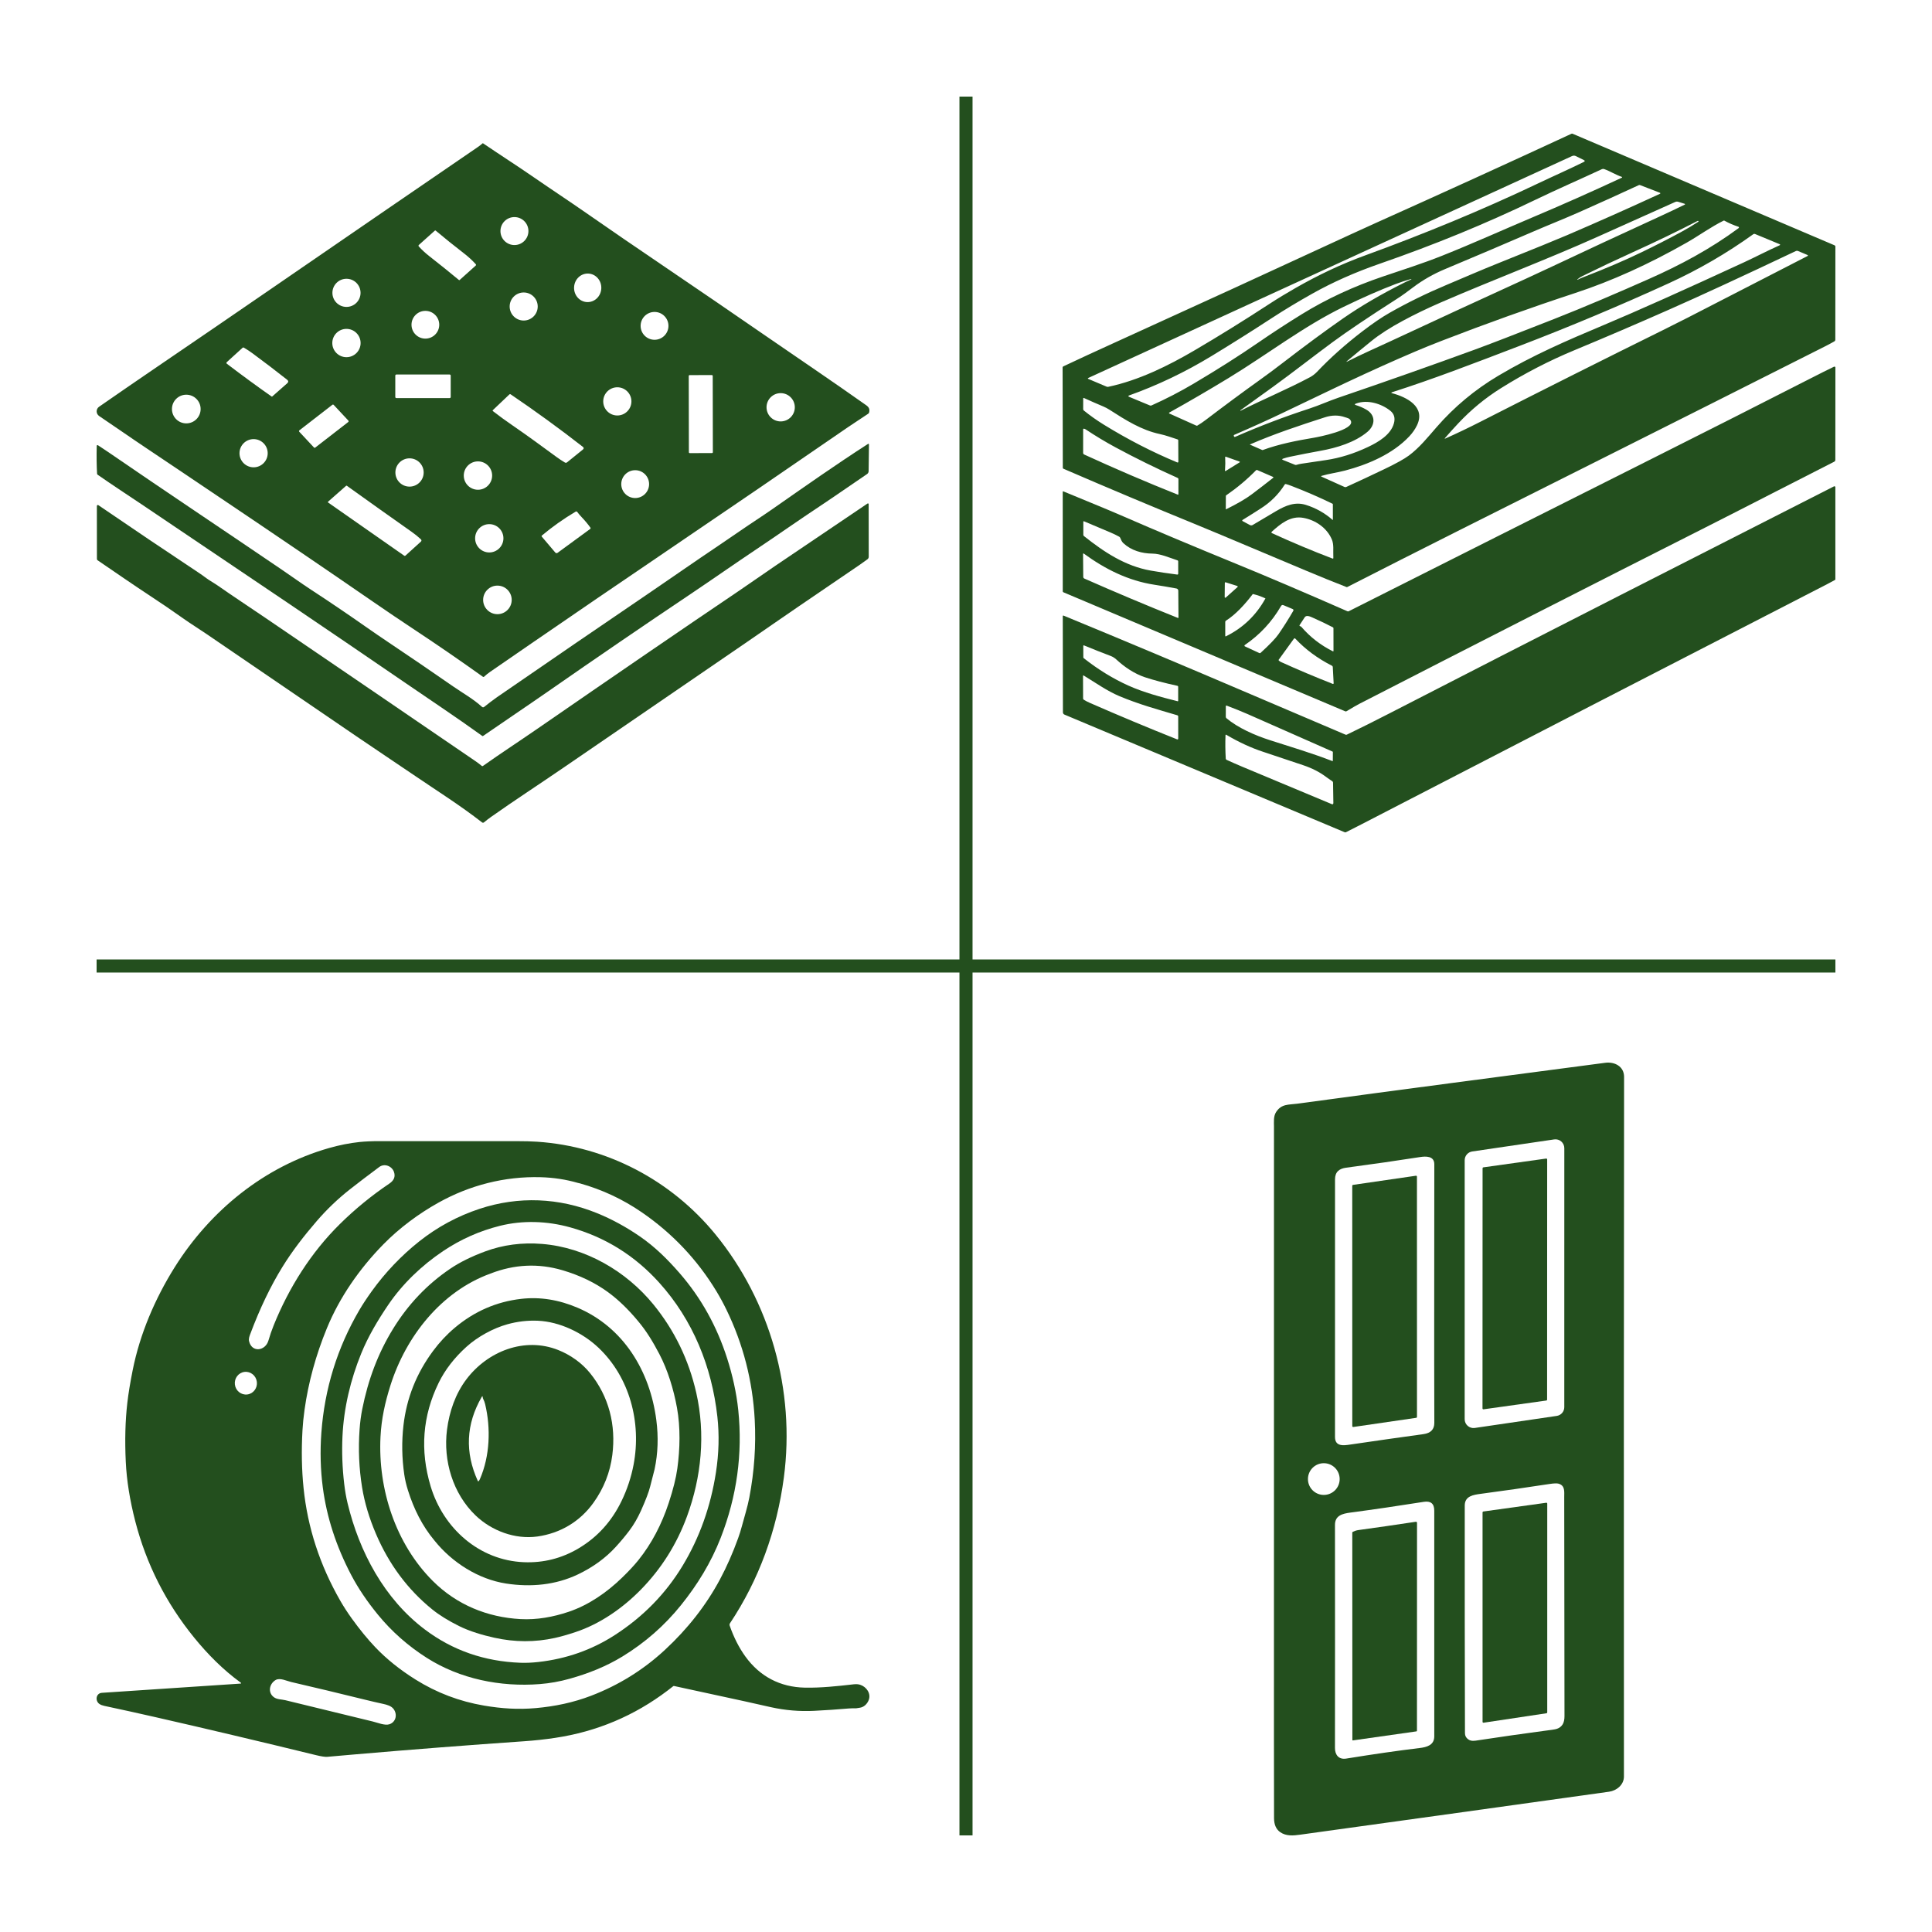 <?xml version="1.0" encoding="UTF-8"?>
<!DOCTYPE svg PUBLIC "-//W3C//DTD SVG 1.1//EN" "http://www.w3.org/Graphics/SVG/1.1/DTD/svg11.dtd">
<!-- Creator: CorelDRAW 2018 (64 Bit Testversion) -->
<svg xmlns="http://www.w3.org/2000/svg" xml:space="preserve" width="100mm" height="100mm" version="1.1" style="shape-rendering:geometricPrecision; text-rendering:geometricPrecision; image-rendering:optimizeQuality; fill-rule:evenodd; clip-rule:evenodd"
viewBox="0 0 10000 10000"
 xmlns:xlink="http://www.w3.org/1999/xlink">
 <defs>
  <style type="text/css">
   <![CDATA[
    .str0 {stroke:#234F1E;stroke-width:67.73;stroke-miterlimit:22.926}
    .fil0 {fill:none}
    .fil1 {fill:#234F1E;fill-rule:nonzero}
   ]]>
  </style>
 </defs>
 <g id="Ebene_x0020_1">
  <line class="fil0 str0" x1="500" y1="5000" x2="9500" y2= "5000" />
  <line class="fil0 str0" x1="5000" y1="9500" x2="5000" y2= "500" />
  <line class="fil0" x1="-0" y1="0.02" x2="100" y2= "0.02" />
  <line class="fil0" x1="9900" y1="10000" x2="10000" y2= "10000" />
  <g id="_1915857395568">
   <path class="fil1" d="M6973.66 3038.39c-1.31,0.73 -2.83,0.8 -4.21,0.22 -67.66,-26.33 -138.22,-54.97 -211.54,-85.79 -144.38,-60.7 -288.77,-121.47 -433.15,-182.31 -46.05,-19.44 -90.8,-38 -134.09,-55.7 -229.81,-93.91 -458.68,-190.14 -686.61,-288.77 -1.81,-0.8 -2.97,-2.54 -2.97,-4.42l-1.09 -519.6c0,-2.61 1.16,-4.5 3.48,-5.58 84.41,-39.82 168.68,-78.76 252.87,-116.98 413.58,-187.97 826.21,-377.17 1237.98,-567.68 42.06,-19.43 86,-39.45 131.84,-60.04 339.24,-152.22 675,-305.31 1007.35,-459.26 2.11,-0.95 4.21,-1.02 6.39,-0.15l1355.81 577.47c2.54,1.09 4.21,3.62 4.21,6.45l-0.36 481.96c0,3.63 -1.89,6.97 -5.01,8.78 -14.72,8.48 -30.31,16.9 -46.92,25.23 -376.73,190.22 -766.6,386.46 -1169.58,588.64 -251.86,126.4 -496.03,248.96 -732.52,367.74 -201.75,101.39 -392.4,197.98 -571.88,289.79zm1162.91 -2230.46l-2504.3 1148.7c-1.88,0.87 -1.81,3.55 0.08,4.35l95.72 40.46c2.54,1.09 5.37,1.31 8.12,0.73 157.15,-33.22 309.95,-108.49 446.65,-188.7 126.62,-74.33 256.06,-154.61 388.41,-240.98 41.04,-26.76 86.01,-54.1 134.81,-82.01 116.47,-66.51 234.38,-122.78 358.9,-168.1 305.3,-111.18 606.33,-235.04 895.97,-372.97 78.1,-37.2 157.66,-72.08 236.7,-111.17 6.67,-3.26 6.67,-6.6 0,-9.86l-40.54 -20.16c-6.81,-3.34 -13.63,-3.41 -20.52,-0.29zm257.8 107.54c-31.54,-10.51 -60.33,-29.51 -91.58,-40.46 -3.78,-1.31 -7.91,-1.09 -11.46,0.58 -113.79,53.01 -229.16,103.05 -342.51,157.73 -262.45,126.61 -526.71,234.3 -807.93,331.91 -127.27,44.17 -243.38,95.73 -348.46,154.76 -75.2,42.2 -144.46,83.9 -207.69,125.17 -103.49,67.51 -207.84,133.29 -313.07,197.25 -137.56,83.68 -280.57,152 -428.87,204.94 -2.69,0.94 -2.83,4.78 -0.15,5.87l109.29 45.4c2.61,1.08 5.51,1.08 8.12,-0.07 75.35,-33.73 148.01,-71.29 217.92,-112.7 123.86,-73.39 234.82,-143.88 332.93,-211.39 74.77,-51.49 150.84,-101.09 228.37,-148.88 126.32,-77.89 266,-142.72 419.08,-194.57 101.02,-34.23 203.42,-66.57 304.87,-106.97 160.27,-63.81 318.87,-135.61 467.39,-198.34 153.52,-64.83 308.2,-133.5 464.05,-206.09 1.81,-0.87 1.66,-3.48 -0.3,-4.14zm195.95 81.73l-101.09 -39.09c-2.25,-0.87 -4.79,-0.8 -7.03,0.22 -96.45,44.75 -198.56,91.01 -306.25,138.8 -78.83,35.1 -160.63,67.15 -241.56,102.18 -148.74,64.33 -300.3,128.8 -454.62,193.41 -60.12,25.16 -115.31,56.64 -165.56,94.56 -26.69,20.16 -54.32,40.76 -82.53,58.82 -148.45,95.14 -259.55,169.91 -333.37,224.3 -101.09,74.4 -204.94,156.35 -309.44,231.98 -53.37,38.66 -109.57,79.05 -168.53,121.33 -0.65,0.43 -0.73,1.01 -0.29,1.67l0 0.07c0.36,0.65 0.94,0.8 1.59,0.44 119.73,-60.99 239.17,-109.58 359.92,-173.98 11.38,-6.09 25.23,-16.75 34.15,-26.11 69.62,-73.46 148.66,-143.94 237.07,-211.6 53.3,-40.76 99.85,-72.38 139.52,-94.93 93.48,-53.16 192.68,-101.53 293.12,-143.81 90.87,-38.36 181.45,-77.81 273.04,-114.5 180.14,-72.23 297.91,-120.24 353.31,-144.03 159.47,-68.45 319.08,-139.52 478.77,-213.2 5,-2.4 4.93,-4.57 -0.22,-6.53zm-1492.15 768.19c-40.68,33.29 -82.89,67.16 -124.51,102.4 -6.89,5.73 -6.31,6.6 1.67,2.54 72.44,-36.91 145.9,-68.82 219.29,-102.98 232.57,-108.49 466.59,-216.54 701.99,-324.09 42.71,-19.5 86.58,-39.88 131.47,-61.13 172.02,-81.29 362.6,-169.91 571.74,-265.85 38.95,-17.91 78.69,-36.77 119.08,-56.57 4.35,-2.1 4.21,-3.91 -0.44,-5.36l-31.9 -9.87c-5.15,-1.66 -10.81,-1.3 -15.81,0.95 -128.87,57.65 -262.67,117.69 -401.32,179.99 -255.71,114.94 -540.34,222.49 -811.2,339.75 -69.98,30.38 -135.61,62 -196.82,95 -67.3,36.26 -121.68,71.36 -163.24,105.22zm1353.71 -460.06c-86.66,39.31 -173.97,80.57 -261.86,123.87 -9.29,4.56 -17.91,10.29 -25.96,17.26 -0.51,0.5 -0.44,1.01 0.29,1.59 0.21,0.22 0.5,0.22 0.72,0.07 9.86,-5 19.58,-9.35 29.08,-13.05 115.74,-44.53 217.63,-88.18 305.74,-130.97 68.68,-33.29 135.54,-67.51 200.44,-102.54 31.33,-16.9 61.79,-35.1 91.38,-54.54 0.21,-0.14 0.29,-0.36 0.14,-0.58l-0.94 -1.66c-1.02,-1.74 -2.39,-2.18 -4.21,-1.24 -103.05,53.38 -214.65,107.33 -334.82,161.79zm473.62 -163.16c-1.3,-0.73 -2.82,-0.8 -4.13,-0.15 -66.93,33.21 -126.33,76.94 -191.01,113.86 -196.24,111.82 -388.2,198.63 -575.88,260.34 -233,76.65 -464.19,159.4 -693.57,248.23 -45.9,17.77 -91.01,36.04 -135.17,54.82 -110.01,46.78 -229.38,100.52 -358.17,161.14 -24.73,11.68 -48.3,22.85 -70.71,33.51 -88.84,42.28 -176.15,84.05 -261.94,125.31 -66.43,31.98 -148.74,69.25 -247,111.82 -1.59,0.65 -2.39,2.4 -1.96,3.99l0.66 2.32c1.08,3.99 3.55,5.15 7.32,3.48 124.81,-54.75 252.58,-103.41 383.41,-146.05 50.62,-16.53 100.22,-39.23 148.73,-55.77 256.79,-87.67 492.7,-170.85 707.72,-249.53 73.75,-26.98 209.8,-79.49 408.21,-157.52 165.34,-65.05 328.87,-135.53 490.81,-207.18 164.69,-72.89 319.37,-155.63 466.36,-264.12 2.61,-1.96 1.96,-6.02 -1.16,-7.03 -25.16,-8.19 -49.38,-18.64 -72.52,-31.47zm-1719.42 887.77c-6.31,1.96 -6.24,3.85 0.14,5.51 73.03,19.29 174.85,69.55 127.86,166.44 -9.72,20.01 -22.85,38.87 -39.45,56.56 -85.65,91.15 -213.43,145.83 -332.43,177.09 -39.89,10.52 -81.66,15.67 -120.96,27.34 -4.21,1.23 -4.28,2.76 -0.29,4.57l118.28 53.08c2.82,1.31 6.09,1.31 8.91,0 65.78,-29.95 131.84,-60.84 198.2,-92.75 60.41,-29.08 102.4,-52.36 125.97,-69.84 54.53,-40.53 98.26,-95.07 143.22,-146.7 91.59,-105.37 198.12,-194.13 319.52,-266.29 178.76,-106.31 354.98,-182.38 547.74,-263.32 171.57,-72.08 413.06,-180.06 724.46,-324.01 61.93,-28.65 121.03,-59.97 183.04,-87.53 5.14,-2.32 5.07,-4.57 -0.08,-6.67l-126.11 -52.22c-2.97,-1.23 -6.38,-0.87 -8.99,1.02 -136.99,98.48 -283.62,183.62 -437.72,254.11 -254.69,116.39 -510.83,223.93 -768.49,322.63 -252.8,96.74 -448.96,172.45 -662.82,240.98zm275.94 239.46c59.9,-26.76 118.93,-55.04 177.16,-84.7 330.76,-168.54 646.72,-327.13 947.89,-475.87 45.11,-22.26 88.26,-43.95 129.52,-65.12 206.9,-106.03 412.93,-212.05 618.23,-318.07 4.28,-2.25 4.2,-4.28 -0.22,-6.16l-47.07 -19.95c-4.42,-1.88 -8.84,-1.81 -13.19,0.29 -272.75,129.45 -490.6,230.11 -653.47,301.97 -170.71,75.42 -334.39,145.62 -491.03,210.6 -131.48,54.53 -258.67,120.23 -381.45,197.17 -80.78,50.55 -154.32,111.18 -220.53,181.74 -22.7,24.15 -45.32,49.24 -67.88,75.27 -3.48,4.06 -2.82,5.01 2.04,2.83zm-209.87 -808.22c10.37,-5.23 21.17,-10.23 32.34,-15.09 0.65,-0.29 0.87,-0.79 0.65,-1.52l-0.07 -0.07c-0.22,-0.51 -0.58,-0.73 -1.16,-0.58 -27.63,7.68 -54.54,16.46 -80.57,26.39 -80.86,30.82 -170.78,70.28 -269.77,118.36 -205.01,99.56 -395.01,246.63 -594.22,367.81 -101.74,61.86 -204.07,121.54 -307.12,178.98 -1.96,1.08 -1.81,3.91 0.22,4.86l139.52 62.58c2.11,0.94 4.07,0.8 6.02,-0.36 13.85,-8.2 27.42,-17.33 40.69,-27.42 100.22,-76.21 193.77,-145.47 280.72,-207.62 39.52,-28.28 78.17,-57 116.03,-86.15 121.03,-93.19 226.18,-170.71 315.46,-232.71 93.18,-64.69 200.29,-127.2 321.26,-187.46zm-1661.05 599.07c-2.97,-1.37 -4.43,-0.43 -4.43,2.83l-0.14 54.76c0,2.82 1.09,5.07 3.26,6.88 32.78,26.55 67.52,51.13 104.29,73.76 123.71,76.21 249.97,141.12 378.69,194.71 4.28,1.81 6.38,0.36 6.38,-4.28l-0.51 -109.94c0,-2.25 -1.08,-3.77 -3.26,-4.49 -30.82,-9.94 -60.41,-21.18 -92.61,-28 -94.63,-20.16 -176.07,-71.79 -260.7,-126.11 -10.16,-6.45 -20.67,-11.96 -31.48,-16.53 -33.06,-13.85 -66.2,-28.36 -99.49,-43.59zm1460.09 59.47c49.54,28.06 48.88,79.92 6.6,115.6 -64.9,54.6 -158.96,82.88 -242.72,97.97 -52.57,9.5 -105,19.72 -157.29,30.67 -12.4,2.54 -24.44,5.88 -36.26,9.87 -6.6,2.25 -6.6,4.71 -0.14,7.25l61.78 24.8c2.25,0.87 4.71,1.02 7.04,0.29 8.77,-2.68 17.69,-4.71 26.76,-6.09 42.27,-6.31 84.55,-12.55 126.83,-18.86 71.72,-10.58 144.24,-33.21 217.63,-67.95 53.23,-25.23 116.68,-62.65 133.22,-121.1 7.9,-27.92 1.74,-49.97 -18.35,-66.07 -45.47,-36.47 -117.99,-59.68 -177.82,-37.2 -7.9,2.97 -7.83,5.66 0.22,8.12 18.2,5.59 35.75,13.2 52.5,22.7zm-601.9 181.52c18.2,8.41 39.45,17.69 63.67,27.91 1.09,0.44 2.32,0.51 3.48,0.08 83.32,-30.68 176.95,-48.95 262.3,-63.17 26.33,-4.35 214.08,-41.04 193.34,-87.53 -6.17,-13.92 -17.99,-14.72 -30.46,-19.07 -32.64,-11.46 -67.08,-11.31 -103.41,0.36 -134.74,43.51 -262.09,85.72 -388.92,140.84 -0.22,0.14 -0.22,0.43 0,0.58zm-862.98 42.93c0,3.62 2.11,6.89 5.44,8.41 160.7,73.75 322.13,143.01 484.21,207.69 1.67,0.73 3.55,-0.58 3.55,-2.46l0.08 -78.11c0,-2.53 -1.53,-4.85 -3.85,-5.87 -110.81,-49.68 -217.84,-102.32 -321.11,-157.95 -52.72,-28.42 -104.65,-59.68 -155.84,-93.76 -2.54,-1.67 -5.37,-2.76 -8.34,-3.19 -2.18,-0.29 -4.07,1.37 -4.07,3.55l-0.07 121.69zm733.89 90.5c-0.36,1.23 0,2.25 1.17,3.05 0.86,0.5 1.88,0.58 2.75,0.07l72.3 -44.75c1.52,-0.94 1.31,-3.26 -0.43,-3.84l-70.64 -25.09c-2.75,-0.94 -4.06,0 -3.84,2.9 1.09,21.03 0.87,42.35 -0.65,64.03 -0.08,1.24 -0.29,2.4 -0.66,3.63zm4.57 200.95c0,0.8 0.37,1.02 1.02,0.65 58.38,-28.79 102.9,-54.75 133.51,-77.81 36.76,-27.7 73.75,-56.2 110.8,-85.43 1.53,-1.23 1.24,-3.7 -0.58,-4.49l-81.94 -35.54c-2.4,-1.08 -4.57,-0.65 -6.46,1.24 -46.41,47.5 -97.9,90.64 -154.39,129.59 -1.01,0.72 -1.67,1.88 -1.67,3.11l-0.29 68.68zm124.88 82.02c4.57,2.39 10.01,2.32 14.36,-0.36 42.28,-25.46 83.03,-49.68 122.41,-72.59 47.79,-27.78 96.81,-48.88 152.87,-31.33 51.56,16.17 97.61,41.99 138.08,77.52 1.08,0.94 1.59,0.72 1.59,-0.73l-0.07 -79.69c0,-1.53 -0.65,-2.61 -2.03,-3.27 -67.88,-33.14 -139.38,-64.1 -214.58,-92.97 -8.85,-3.4 -17.7,-6.31 -26.47,-8.77 -2.54,-0.73 -4.57,0.07 -5.95,2.32 -31.98,50.98 -74.12,92.75 -126.25,125.46 -30.75,19.21 -60.49,39.3 -92.03,57.94 -2.32,1.38 -2.25,4.79 0.14,6.09l37.93 20.38zm431.63 162.8c-1.59,-29.66 3.85,-61.71 -7.97,-89.05 -26.11,-60.41 -85.58,-100.15 -147.94,-111.1 -66.07,-11.6 -117.19,30.82 -162.88,72.08 -2.32,2.11 -1.74,5.88 1.09,7.19 106.67,48.8 211.32,92.67 314,131.69 1.82,0.65 3.7,-0.58 3.78,-2.54 0.07,-2.83 0.07,-5.58 -0.08,-8.27z"/>
   <path class="fil1" d="M6981.13 3163.7c529.39,-266.79 1041.22,-524.24 1535.44,-772.4 308.42,-154.82 597.7,-301.31 867.84,-439.32 36.76,-18.78 72.66,-36.69 107.76,-53.66 1.81,-0.87 3.55,-0.94 5.29,-0.15 1.53,0.66 2.54,2.18 2.54,3.78l-0.36 478.48c0,3.99 -2.18,7.54 -5.66,9.28 -216.61,109.79 -430.04,220.6 -644.26,328.94 -609.16,308.06 -1214.11,616.34 -1814.78,924.84 -12.4,6.38 -34.16,19 -65.34,37.78 -2.18,1.3 -4.43,1.45 -6.82,0.44l-1458.72 -616.13c-1.96,-0.79 -3.26,-2.68 -3.26,-4.85l-0.15 -515.61c0,-2.11 0.95,-2.76 2.9,-1.96 104.87,44.02 209.29,85.21 314.08,130.89 162.95,71 355.05,151.79 576.31,242.36 164.26,67.23 357.66,149.68 580.3,247.44 2.32,1.01 4.64,0.94 6.89,-0.15zm-882.78 -194.71l0 -62.87c0,-3.05 -1.45,-5.01 -4.35,-5.95 -39.74,-13.06 -87.67,-34.45 -129.3,-34.74 -53.74,-0.36 -109.21,-15.88 -149.97,-53.74 -8.48,-7.83 -12.11,-17.98 -16.68,-28.2 -1.01,-2.32 -2.82,-4.28 -5.07,-5.52 -13.28,-7.39 -27.49,-14.28 -42.57,-20.74 -47.36,-20.08 -93.91,-39.81 -139.75,-59.1 -1.59,-0.65 -3.4,0.51 -3.4,2.32l0 67.59c0,2.54 1.16,4.93 3.11,6.53 103.85,82.52 212.99,155.41 346.14,178.83 43.29,7.61 88.76,14.43 136.33,20.45 3.7,0.51 5.51,-1.16 5.51,-4.86zm-492.47 -101.89l1.01 119c0,3.63 2.18,6.97 5.59,8.49 159.32,70.34 320.46,138.22 483.55,203.56 2.54,0.94 3.77,0.14 3.77,-2.54l-1.01 -138.22c0,-5.51 -3.99,-10.3 -9.43,-11.31 -40.18,-7.47 -78.32,-13.93 -114.36,-19.51 -135.47,-20.81 -254.4,-80.35 -365.43,-161.36 -1.59,-1.08 -3.69,0 -3.69,1.89zm799.45 171.58c1.88,-1.74 1.23,-4.93 -1.24,-5.66l-60.11 -19c-2.11,-0.72 -4.28,0.87 -4.36,3.12l-0.72 73.46c0,2.9 3.41,4.43 5.58,2.47l60.85 -54.39zm78.97 36.26c-40.25,52.87 -88.55,105.95 -138.95,137.79 -2.39,1.45 -3.55,3.55 -3.48,6.38l0 71.57c0,3.05 1.38,3.92 4.13,2.54 87.83,-43.44 155.78,-108.56 203.71,-195.36 0.15,-0.29 0,-0.59 -0.22,-0.73 -21.39,-9.93 -42.85,-17.48 -64.39,-22.48 -0.37,-0.07 -0.58,0 -0.8,0.29zm209.36 87.31c2.68,-4.57 1.52,-7.9 -3.33,-10.01l-46.78 -19.65c-5.58,-2.39 -9.93,-0.94 -12.98,4.35 -47.35,81.66 -109.87,148.89 -187.53,201.68 -2.61,1.81 -2.32,5.73 0.58,7.03l74.91 34.67c2.25,1.08 4.35,0.72 6.23,-1.02 47.07,-43.07 77.89,-75.2 92.54,-96.45 26.47,-38.22 51.92,-78.39 76.36,-120.6zm42.35 82.53c45.18,52.58 99.64,94.78 163.24,126.47 1.38,0.65 2.9,-0.36 2.9,-1.81l-0.21 -117.99c0,-1.81 -1.02,-3.55 -2.69,-4.42 -34.59,-17.92 -69.62,-34.67 -105.08,-50.26 -11.38,-5 -32.41,-15.45 -41.33,-1.3 -8.78,13.92 -17.48,27.34 -26.26,40.32 -1.08,1.66 -0.86,3.11 0.8,4.27 1.24,0.95 2.61,1.6 4.14,1.96 1.74,0.44 3.33,1.38 4.49,2.76zm-117.77 170.42c-0.58,0.8 -0.51,1.88 0.15,2.61 3.19,3.7 6.96,6.45 11.24,8.41 86.51,39.31 176.07,77.16 268.75,113.64 2.25,0.87 4.72,-0.87 4.57,-3.27l-4.5 -84.33c-0.21,-3.05 -1.66,-5.23 -4.35,-6.6 -73.6,-37.21 -136.84,-83.91 -189.56,-140.11 -2.03,-2.18 -5.51,-1.96 -7.25,0.44l-79.05 109.21z"/>
   <path class="fil1" d="M6971.34 3802.45c69.4,-33.43 142.21,-69.76 218.42,-109 377.75,-194.35 774.72,-397.62 1190.84,-609.81 411.54,-209.87 782.26,-398.63 1112.15,-566.3 3.19,-1.59 7.03,0.73 7.03,4.35l0 476.67c0,1.45 -0.79,2.83 -2.1,3.55 -13.71,7.62 -26.83,14.65 -39.23,21.03 -365.79,188.05 -768.99,395.74 -1209.55,622.94 -416.18,214.66 -817,421.63 -1202.43,620.98 -27.85,14.43 -54.39,27.92 -79.7,40.54 -2.25,1.09 -4.5,1.16 -6.82,0.21l-1450.59 -608.94c-4.65,-1.95 -7.69,-6.52 -7.69,-11.6l-0.8 -498.06c0,-2.1 2.1,-3.48 4.06,-2.68 315.68,130.17 640.56,266.72 974.73,409.66 183.54,78.46 345.12,147.36 484.71,206.6 2.4,1.02 4.72,0.95 6.97,-0.14zm-875.89 -172.81c1.81,0.5 2.76,-0.22 2.76,-2.18l0 -72.23c0,-3.04 -1.53,-4.93 -4.5,-5.58 -67.01,-14.65 -122.85,-29.37 -167.44,-44.17 -53.6,-17.76 -105.37,-52.21 -148.23,-92.02 -8.78,-8.13 -18.57,-14.22 -29.52,-18.35 -46.19,-17.48 -92.02,-35.61 -137.57,-54.39 -2.53,-1.09 -3.84,-0.22 -3.84,2.54l0.15 59.03c0,1.81 0.72,3.33 2.17,4.42 73.9,58.38 150.77,105.59 230.68,141.7 77.74,35.18 171,60.2 255.34,81.23zm-2.1 72.51c-102.11,-30.31 -198.34,-56.41 -301.03,-99.63 -61.93,-26.11 -122.63,-69.26 -182.53,-105.67 -2.83,-1.66 -4.2,-0.94 -4.13,2.33l0.43 115.88c0,2.97 1.24,5.22 3.78,6.82 9.71,6.02 19.87,11.31 30.53,15.95 151.49,66.28 301.96,129.23 451.43,188.77 4.42,1.74 6.6,0.22 6.6,-4.5l-0.08 -113.34c-0.07,-3.41 -1.74,-5.66 -5,-6.61zm803.08 237.21c1.37,0.51 2.1,0.08 2.17,-1.45l0.29 -45.32c0,-1.09 -0.51,-1.88 -1.52,-2.39 -191.67,-85 -337.94,-149.54 -438.82,-193.7 -31.9,-14 -68.09,-28.65 -108.63,-43.95 -3.41,-1.3 -5.07,-0.14 -5.07,3.48l-0.22 53.96c-0.07,2.97 1.23,5.8 3.55,7.68 60.05,50.26 147.87,88.84 226.19,113.86 107.25,34.3 216.54,67.01 322.06,107.83zm5 216.4l-1.6 -104.21c-0.07,-3.7 -1.67,-6.52 -4.78,-8.56 -10.95,-7.1 -21.83,-14.64 -32.49,-22.55 -32.42,-24.29 -71.22,-44.16 -116.4,-59.46 -72.3,-24.59 -141.55,-47.72 -207.91,-69.55 -62.14,-20.38 -125.67,-49.68 -190.58,-87.97 -2.82,-1.66 -4.35,-0.79 -4.49,2.47 -1.6,39.01 -1.16,79.26 1.3,120.67 0.15,2.68 1.74,5.15 4.21,6.24 27.48,12.62 55.26,24.8 83.25,36.55 144.89,60.69 298.42,124.87 460.57,192.46 6.02,2.54 8.99,0.51 8.92,-6.09z"/>
  </g>
  <g id="_1915857392816">
   <path class="fil1" d="M2500.36 741.86c87.01,59.09 178.14,117.46 263.49,176.41 88.67,61.25 180.81,121.79 269.12,183.27 121.36,84.47 259.14,178.93 413.41,283.44 165.55,112.18 341.01,232.17 526.31,359.96 167.87,115.72 336.53,229.28 511.13,352.81 14.24,10.12 18.94,20.9 14.68,37.25 -0.73,2.6 -2.24,4.77 -4.42,6.29 -34.42,23.72 -70.3,45.85 -104.43,69.43 -301.46,207.65 -613.25,420.72 -935.46,639.21 -249.3,169.03 -482.84,328.43 -700.76,478.36 -70.88,48.75 -142.62,98.15 -215.24,148.27 -11.43,7.88 -22.35,16.27 -32.26,25.82 -2.09,1.95 -4.26,2.1 -6.65,0.43 -116.95,-83.53 -233.18,-163.53 -348.75,-239.97 -72.62,-47.95 -144.87,-96.77 -216.83,-146.39 -247.93,-170.9 -516.33,-353.45 -805.27,-547.58 -124.04,-83.39 -248.73,-167.79 -370.53,-249.01 -82.81,-55.26 -163.96,-112.25 -244.75,-166.57 -16.92,-11.42 -17.14,-36.3 -0.36,-47.95 103.21,-71.67 210.76,-145.66 322.65,-221.82 177.19,-120.57 368.57,-251.48 574.19,-392.8 34.57,-23.79 69.14,-47.52 103.71,-71.31 333.86,-229.49 653.9,-449 960.19,-658.52 8.83,-6.01 16.85,-12.3 24.16,-18.81 0.72,-0.65 1.81,-0.79 2.67,-0.22zm234.77 454.14c0,-40 -32.4,-72.4 -72.39,-72.4 -40,0 -72.4,32.4 -72.4,72.4 0,39.99 32.4,72.39 72.4,72.39 39.99,0 72.39,-32.4 72.39,-72.39zm-272.52 171.48c-17.86,-19.67 -38.04,-38.26 -60.61,-55.69 -51.57,-39.85 -100.6,-79.27 -147.11,-118.33 -1.15,-0.94 -2.82,-0.94 -3.98,0.08l-82.95 74.35c-2.17,1.95 -2.39,5.28 -0.44,7.45 16.2,18.01 34.58,35 55.19,51.06 53.59,41.87 104.58,82.88 152.97,123.1 0.94,0.79 2.31,0.72 3.25,-0.08l83.32 -74.71c2.1,-1.88 2.24,-5.13 0.36,-7.23zm575.78 196.14c38.91,1.81 71.97,-29.72 73.91,-70.52 1.96,-40.78 -28.05,-75.28 -66.96,-77.16 -38.91,-1.81 -71.97,29.72 -73.91,70.52 -1.96,40.79 28.05,75.28 66.96,77.16zm-1172.17 -47.87c0,-40.22 -32.62,-72.84 -72.83,-72.84 -40.22,0 -72.84,32.62 -72.84,72.84 0,40.21 32.62,72.83 72.84,72.83 40.21,0 72.83,-32.62 72.83,-72.83zm917.01 70.73c0,-40.07 -32.55,-72.62 -72.61,-72.62 -40.07,0 -72.62,32.55 -72.62,72.62 0,40.07 32.55,72.61 72.62,72.61 40.06,0 72.61,-32.54 72.61,-72.61zm-509.68 94.38c0,-39.63 -32.18,-71.81 -71.82,-71.81 -39.63,0 -71.82,32.18 -71.82,71.81 0,39.64 32.19,71.82 71.82,71.82 39.64,0 71.82,-32.18 71.82,-71.82zm1186.35 5.79c0,-39.78 -32.25,-72.04 -72.03,-72.04 -39.78,0 -72.04,32.26 -72.04,72.04 0,39.78 32.26,72.04 72.04,72.04 39.78,0 72.03,-32.26 72.03,-72.04zm-1593.39 88.89c0,-40.43 -32.84,-73.27 -73.27,-73.27 -40.43,0 -73.27,32.84 -73.27,73.27 0,40.43 32.84,73.26 73.27,73.26 40.43,0 73.27,-32.83 73.27,-73.26zm-691.94 98.22c-3.69,3.4 -3.62,6.58 0.36,9.54 80.93,61.62 157.89,117.97 230.94,168.95 1.08,0.73 2.45,0.66 3.4,-0.21l77.17 -68.06c7.3,-6.44 7.16,-12.73 -0.51,-18.73 -57.5,-45.42 -117.17,-90.91 -178.93,-136.48 -13.82,-10.2 -28.57,-19.89 -44.12,-29.08 -2.82,-1.66 -5.43,-1.37 -7.81,0.87l-80.5 73.2zm1158.29 70.22c0,-3.03 -2.46,-5.49 -5.5,-5.49l-275.85 0c-3.03,0 -5.49,2.46 -5.49,5.49l0 110.95c0,3.04 2.46,5.5 5.49,5.5l275.85 0c3.04,0 5.5,-2.46 5.5,-5.5l0 -110.95zm1356.19 1.85c-0.02,-2.5 -2.04,-4.45 -4.49,-4.48l-115.15 0.2c-2.46,-0.02 -4.49,2 -4.47,4.5l0.69 394.75c0.02,2.49 2.04,4.45 4.49,4.48l115.14 -0.21c2.47,0.03 4.49,-1.99 4.48,-4.49l-0.69 -394.75zm-420.81 131.74c0,-40.29 -32.69,-72.98 -72.97,-72.98 -40.29,0 -72.98,32.69 -72.98,72.98 0,40.28 32.69,72.98 72.98,72.98 40.28,0 72.97,-32.7 72.97,-72.98zm845.7 30.52c0,-40.43 -32.76,-73.19 -73.19,-73.19 -40.43,0 -73.19,32.76 -73.19,73.19 0,40.43 32.76,73.19 73.19,73.19 40.43,0 73.19,-32.76 73.19,-73.19zm-1190.04 285.9c3.55,2.1 8.03,1.74 11.21,-0.87l81.59 -66.03c6.07,-4.92 6,-9.76 -0.15,-14.54 -121.94,-94.96 -246.34,-185.44 -373.12,-271.29 -2.54,-1.66 -4.85,-1.52 -7.09,0.58l-84.99 80.72c-2.09,1.95 -1.95,3.76 0.29,5.57 30.52,23.79 63.94,48.16 100.25,73.11 77.46,53.17 154.19,109.43 228.98,164.33 13.67,10.05 28.06,19.53 43.03,28.42zm-1885.45 -276.79c0,-41.01 -33.19,-74.2 -74.2,-74.2 -41.01,0 -74.21,33.19 -74.21,74.2 0,41.01 33.2,74.21 74.21,74.21 41.01,0 74.2,-33.2 74.2,-74.21zm511.34 110.08c-2.38,1.88 -2.67,5.35 -0.65,7.6l75.87 81.22c1.81,1.88 4.78,2.17 6.87,0.51l170.47 -132.14c2.46,-1.88 2.68,-5.36 0.65,-7.6l-75.79 -81.15c-1.81,-1.88 -4.78,-2.17 -6.87,-0.5l-170.55 132.06zm-164.17 118.54c0,-40.28 -32.7,-72.97 -72.98,-72.97 -40.29,0 -72.98,32.69 -72.98,72.97 0,40.29 32.69,72.98 72.98,72.98 40.28,0 72.98,-32.69 72.98,-72.98zm807.29 99.74c0,-40.43 -32.76,-73.19 -73.19,-73.19 -40.43,0 -73.2,32.76 -73.2,73.19 0,40.43 32.77,73.19 73.2,73.19 40.43,0 73.19,-32.76 73.19,-73.19zm354.39 15.98c0,-40.57 -32.83,-73.41 -73.41,-73.41 -40.57,0 -73.41,32.84 -73.41,73.41 0,40.58 32.84,73.41 73.41,73.41 40.58,0 73.41,-32.83 73.41,-73.41zm812.44 44.27c0,-39.78 -32.26,-72.04 -72.04,-72.04 -39.78,0 -72.04,32.26 -72.04,72.04 0,39.78 32.26,72.03 72.04,72.03 39.78,0 72.04,-32.25 72.04,-72.03zm-1661.46 90.77c-1.45,1.23 -1.3,3.54 0.29,4.63l393.59 275.05c2.03,1.45 4.77,1.23 6.58,-0.44l79.13 -71.82c4.77,-4.33 4.77,-8.67 0.07,-13.09 -14.39,-13.45 -30.38,-26.32 -47.88,-38.62 -113.7,-79.99 -225.22,-159.33 -334.65,-237.95 -1.16,-0.86 -2.82,-0.79 -3.9,0.15l-93.23 82.09zm1311.91 79.7c-8.1,-8.46 -15.55,-17.29 -22.42,-26.47 -1.88,-2.53 -5.36,-3.26 -8.11,-1.67 -62.48,37.11 -120.71,78.33 -174.73,123.68 -2.1,1.81 -2.32,3.76 -0.51,5.93l69.79 82.23c2.97,3.48 8.1,4.13 11.87,1.38l168.73 -123.53c2.17,-1.59 2.68,-4.7 1.09,-6.87 -12.73,-17.87 -27.99,-36.09 -45.71,-54.68zm-404.45 109.93c0,-40.43 -32.83,-73.26 -73.26,-73.26 -40.43,0 -73.27,32.83 -73.27,73.26 0,40.43 32.84,73.27 73.27,73.27 40.43,0 73.26,-32.84 73.26,-73.27zm42.82 318.81c0,-40.79 -33.13,-73.91 -73.92,-73.91 -40.79,0 -73.91,33.12 -73.91,73.91 0,40.79 33.12,73.92 73.91,73.92 40.79,0 73.92,-33.13 73.92,-73.92z"/>
   <path class="fil1" d="M2505.43 3659.4c21.98,-17.29 43.1,-34.21 66.25,-50.2 268.83,-185.37 535.93,-368.2 801.15,-548.44 113.47,-77.17 228.11,-157.52 342.67,-234.26 35.66,-23.87 75.58,-51.06 119.63,-81.58 53.95,-37.32 109.5,-72.62 162.73,-109.79 167,-116.59 326.62,-228.99 495.14,-337.55 2.1,-1.3 4.77,0.22 4.77,2.68l-1.8 138.36c-0.08,6.07 -3.11,11.71 -8.11,15.11 -82.66,55.69 -163.38,112.61 -244.53,166.42 -108.48,71.89 -216.9,148.2 -325.39,220.81 -114.63,76.67 -227.61,155.94 -342.02,232.75 -246.71,165.48 -491.89,333.05 -735.63,502.73 -112.54,78.33 -227.1,154.85 -340,232.89 -1.37,0.94 -2.67,0.94 -3.97,0 -129.9,-93.59 -262.91,-181.97 -394.97,-272.38 -216.69,-148.34 -416.16,-284.17 -598.5,-407.41 -259.57,-175.46 -510.68,-344.77 -753.19,-507.94 -81.44,-54.82 -163.53,-108.12 -244.03,-164.25 -2.1,-1.45 -3.18,-3.4 -3.25,-5.86 -2.39,-43.32 -2.97,-90.7 -1.74,-142.19 0.15,-5.71 2.61,-7.01 7.38,-3.98 16.06,10.2 32.47,21.12 49.33,32.69 297.83,204.61 602.46,407.34 900.66,610.14 51.42,34.93 101.18,70.95 152.83,104.73 95.68,62.56 189.42,126.06 281.34,190.5 41.59,29.15 81.3,56.34 119.26,81.73 109.51,73.26 221.1,149.42 334.8,228.33 49.04,33.99 103.64,64.22 148.85,105.52 2.89,2.61 7.23,2.82 10.34,0.44z"/>
   <path class="fil1" d="M2499.57 3964.61c93.23,-65.96 188.19,-127.8 280.69,-191.66 420.43,-290.32 765.13,-526.24 1034.04,-707.7 36.09,-24.31 68.85,-46.87 98.43,-67.63 31.9,-22.42 64.66,-44.99 98.22,-67.62 159.62,-107.84 319.39,-215.75 479.3,-323.73 2.53,-1.66 5.93,0.14 5.93,3.18l0.36 272.16c0,5.21 -2.46,10.05 -6.58,13.16 -13.67,10.2 -26.97,19.75 -40.06,28.64 -104.52,71.32 -210.98,143.86 -319.25,217.56 -88.16,59.96 -176.18,121.79 -262.4,180.74 -310.78,212.49 -626.48,428.67 -947.1,648.61 -127.29,87.3 -265.65,177.42 -379.49,258.06 -12.94,9.19 -25.24,18.59 -36.81,28.35 -2.75,2.32 -6.73,2.32 -9.55,0.15 -114.85,-89.33 -228.91,-160.64 -344.27,-239.11 -104.07,-70.81 -205.83,-138.14 -306.94,-207.21 -265.51,-181.39 -523.57,-357.51 -774.18,-528.34 -40.43,-27.56 -81,-52.51 -120.27,-80.28 -57.57,-40.72 -113.7,-79.05 -168.45,-115 -93.44,-61.4 -184.14,-124.32 -275.99,-186.96 -2.24,-1.52 -3.55,-3.98 -3.55,-6.65l-0.28 -274.48c0,-3.98 4.48,-6.36 7.73,-4.12 175.18,119.77 346.37,235.06 513.51,345.86 15.41,10.2 30.24,20.68 44.63,31.39 19.74,14.68 40.86,25.67 61.04,39.78 82.6,57.79 163.82,110.8 245.4,166.35 382.39,260.22 745.82,508.08 1090.3,743.65 8.68,5.93 18.52,13.45 29.51,22.63 1.96,1.67 3.98,1.74 6.08,0.22z"/>
  </g>
  <g id="_1915857391760">
   <path class="fil1" d="M4431.01 8842.15c-17.05,-0.11 -29.39,0.16 -37.08,0.81 -59.92,5.15 -119.9,9.26 -179.99,12.24 -75.24,3.73 -149.62,-2.49 -223.08,-18.68 -45.3,-10.01 -90.45,-20.13 -135.54,-30.37l-366.1 -79.41c-1.78,-0.38 -3.35,0 -4.82,1.08l-28.52 22.14c-173.28,131.38 -367.83,213.18 -583.55,245.39 -52.34,7.84 -104.96,13.58 -157.85,17.21 -291.18,20.19 -582.25,42.76 -873.15,67.83 -48.99,4.38 -98.09,8.71 -147.24,12.88 -11.42,0.92 -30.69,-1.89 -57.81,-8.5 -291.67,-71.29 -568.01,-136.68 -829.09,-196.23 -90.24,-20.57 -179.34,-40.22 -267.25,-58.89 -10.02,-2.11 -18.3,-5.31 -24.85,-9.59 -23.98,-15.69 -18.95,-55.97 12.18,-58.02 241.75,-16.08 480.42,-32 716.01,-47.64 5.95,-0.38 6.49,-2.33 1.67,-5.85 -89.53,-65.17 -169.27,-145.12 -240.18,-232.39 -145.67,-179.28 -247.22,-379.79 -304.55,-601.46 -28.2,-109.18 -44.66,-212.04 -49.26,-308.66 -5.3,-110.97 -2.6,-212.69 8.07,-305.14 5.47,-47.59 14.72,-103.94 27.77,-169.17 37.24,-186.86 115.52,-370.16 217.39,-532.61 184.59,-294.2 465,-521.83 799.1,-616.94 53.86,-15.32 106.37,-25.71 157.42,-31.13 28.63,-3.03 63.71,-4.54 105.12,-4.49 233.69,0.33 469.6,0.33 707.62,0.05 41.74,-0.05 77.52,0.92 107.29,2.93 360.84,24.3 693.76,199.8 922.47,479.72 282.62,345.96 413.57,807 354.07,1257.87 -36.21,274.4 -129.05,529.68 -278.61,754.33 -2.76,4.17 -3.36,8.61 -1.68,13.32 21.27,60.79 48.23,113.73 80.82,158.93 74.65,103.45 180.09,158.99 307.96,161.48 83.52,1.62 168.35,-7.58 252.96,-17.27 12.82,-1.46 24.03,-0.65 33.61,2.43 32.86,10.56 57.22,45.8 44.01,79.25 -7.9,20.19 -24.95,37.25 -47.36,39.79 -5.96,0.65 -11.97,1.57 -17.98,2.76zm-2672.67 -2505.67c78.77,-77.79 164.46,-147.89 256.97,-210.31 24.2,-16.29 32.16,-36.32 23.87,-60.14 -10.66,-30.64 -49.04,-45.9 -76.32,-25.6 -59.17,44.06 -109.78,82.61 -151.85,115.68 -62.68,49.31 -120.17,104.37 -172.51,165.16 -64.58,75.02 -125.43,153.19 -176.96,236.77 -61.23,99.23 -116.5,214.53 -165.81,345.85 -4.87,12.94 -9.63,25.17 -6.6,38.11 14.4,60.95 84.71,50.72 100.3,-3.52 7.64,-26.47 16.68,-52.67 27.12,-78.6 78.98,-195.63 193.74,-377.24 341.79,-523.4zm1243.1 -211.39l-10.56 -2.43c-61.38,-17.81 -125.53,-27.61 -192.49,-29.45 -186.6,-5.2 -367.78,41.95 -528.06,131.21 -102.53,57.17 -202.13,130.63 -286.25,216.43 -123.16,125.64 -226.17,273.42 -292.21,434.3 -57.22,139.28 -95.71,279.86 -115.57,421.69 -5.25,37.19 -8.77,72.54 -10.67,106.1 -5.9,105.5 -4.06,205.37 5.63,299.57 20.95,204.45 84.4,398.84 190.22,583.27 17.38,30.26 37.25,60.9 59.66,92.03 41.19,57.1 81.63,106.47 121.2,148.1 57.76,60.74 127.37,116.66 208.9,167.7 108.69,68.05 226.7,112.92 354.07,134.52 90.3,15.32 175.34,21.28 268.18,12.99 99.38,-8.87 194.44,-28.79 286.19,-63.93 142.97,-54.83 270.23,-133.92 381.85,-237.31 118.5,-109.73 213.5,-231.36 284.95,-364.85 34.97,-65.34 66.32,-136.36 94.03,-213.18 7.31,-20.3 13.64,-40.49 19,-60.57 13.32,-50.18 29.61,-100.85 38.98,-149.95 25.71,-135.27 35.07,-269.31 27.98,-401.98 -10.72,-201.38 -59.6,-391.6 -146.64,-570.67 -16.13,-33.12 -33.35,-64.85 -51.7,-95.16 -98.79,-163.1 -227.25,-299.08 -385.42,-408.05 -98.57,-67.88 -205.65,-118.01 -321.27,-150.38zm-1721.75 1092.72c31.41,-3.79 53.66,-33.03 49.78,-65.29 -3.91,-32.26 -32.55,-55.32 -63.92,-51.54 -31.42,3.8 -53.67,33.03 -49.79,65.3 3.92,32.25 32.55,55.31 63.93,51.53zm612.69 1580.49c-135.82,-33.5 -264.28,-64.25 -385.37,-92.29 -23.12,-5.36 -58.09,-23.39 -80.44,-10.18 -32.26,19 -41.79,64.2 -9.31,88.62 16.83,12.66 40.05,10.99 59.92,15.86 143.94,35.18 294.86,71.94 452.71,110.26 24.14,5.85 62.41,22.09 85.69,14.19 34.1,-11.59 42.28,-50.78 21.87,-78.6 -12.07,-16.46 -34.54,-22.52 -54.13,-26.8 -30.21,-6.55 -60.52,-13.53 -90.94,-21.06z"/>
   <path class="fil1" d="M1925.13 6682.11c67.66,-94.19 151.89,-183.02 244.46,-256.42 94.35,-74.87 198.66,-131.16 312.88,-168.89 201.16,-66.48 410.38,-57.82 607.96,22.52 75.73,30.8 149.57,70.91 221.45,120.38 78.44,53.92 144.48,119.42 207.22,191.8 109.78,126.61 191.31,272.98 244.52,439.23 27.12,84.6 48.39,177.44 57.7,268.33 23.12,225.51 -7.14,445.72 -90.88,660.57 -49.81,127.7 -120.4,243 -206.3,349.43 -84.94,105.29 -185.68,193.57 -302.17,264.76 -84.77,51.86 -176.96,88.34 -273.8,115.46 -50.99,14.29 -102.58,23.5 -154.76,27.56 -203.54,15.8 -412.65,-26.53 -584.31,-135.77 -97.38,-61.98 -181.72,-136.47 -252.9,-223.4 -56.35,-68.8 -102.31,-137.01 -137.88,-204.68 -78.22,-148.81 -127.37,-300.21 -147.51,-454.33 -11.96,-91.7 -14.45,-185.73 -7.47,-282.03 16.68,-228.6 82.39,-440.85 197.21,-636.65 16.72,-28.58 38.27,-61.22 64.58,-97.87zm861.02 1920.4c145.24,-16.19 277.32,-62.69 396.2,-139.5 146.53,-94.68 263.57,-214.36 350.99,-359.06 87.31,-144.53 144.75,-305.14 172.25,-481.78 15.43,-99.22 17.92,-195.85 7.47,-289.88 -28.58,-257.45 -126.08,-499.15 -300.49,-692.73 -127.05,-141.01 -280.89,-236.66 -461.42,-286.84 -119.15,-33.08 -245.92,-37.3 -363.45,-7.91 -105.45,26.37 -203.59,70.05 -294.47,131 -110.33,74 -210.15,169.66 -283.6,277.92 -54.14,79.74 -103.78,162.99 -139.88,251.61 -55.16,135.22 -90.29,282.19 -97.12,429.16 -3.73,81.25 -0.75,163.21 8.94,245.87 4.22,36.1 10.07,69.5 17.48,100.3 60.52,251.12 189.57,495.1 400.2,653.7 143.13,107.78 307.96,165.16 494.55,172.09 28.31,1.03 59.12,-0.27 92.35,-3.95z"/>
   <path class="fil1" d="M3317.62 8227.26c-94.84,97.01 -211.87,178.15 -339.14,220.43 -40.43,13.48 -75.89,23.55 -106.47,30.26 -102.91,22.68 -207.28,22.36 -313.16,-1.08 -60.74,-13.48 -127.7,-32.97 -183.18,-60.69 -56.25,-28.09 -102.37,-56.73 -138.31,-85.85 -126.67,-102.63 -223.78,-232.93 -291.34,-390.89 -35.29,-82.5 -59.22,-162.72 -71.83,-240.62 -15.86,-98.14 -20.25,-197.85 -13.1,-299.24 2.65,-37.51 7.31,-73.02 14.02,-106.59 30.1,-149.83 80.06,-286.46 160.55,-416.92 77.58,-125.75 175.99,-228.93 295.24,-309.53 48.99,-33.13 109.13,-62.9 180.53,-89.32 92.19,-34.16 190.22,-47.04 294.16,-38.7 225.4,18.08 435.98,141.28 576.4,313.26 108.96,133.54 182.91,285.93 221.83,457.2 48.56,213.88 26.96,435.98 -47.96,639.74 -53,144.15 -132.41,270.33 -238.24,378.54zm-779.01 -1635.28c-255.51,92.95 -437.66,325.77 -517.62,578.57 -28.04,88.5 -46.77,172.79 -51.53,266.38 -13.7,271.31 78.6,554.8 271.15,746.59 122.72,122.23 281.05,187.63 453.84,196.94 84.83,4.6 169.27,-11.05 248.79,-37.79 103.5,-34.86 196.56,-99.28 276.56,-176.68 34.92,-33.84 63.23,-64.31 84.94,-91.33 67.34,-84.06 119.68,-183.02 157.04,-296.91 22.68,-69.13 37.35,-127.92 44.01,-176.42 14.02,-101.82 16.61,-213.01 -1.68,-314.29 -17.49,-96.52 -48.34,-196.55 -91.27,-278.35 -32.86,-62.52 -65.23,-117.14 -110.92,-171.43 -51.04,-61.34 -102.74,-111.03 -155.03,-149.19 -67.61,-49.32 -146.54,-87.21 -236.78,-113.68 -123.85,-36.32 -247.7,-30.48 -371.5,17.59z"/>
   <path class="fil1" d="M3388.21 7604.64c-7.96,29.93 -15.64,59.76 -22.95,89.53 -6.77,27.66 -22.47,69.02 -47.1,124.02 -17.59,39.13 -37.78,73.89 -60.68,104.25 -20.73,27.56 -44.12,55.6 -70.15,84.07 -52.78,57.87 -118.01,105.34 -195.64,142.42 -115.08,55 -243.7,67.34 -372.26,47.42 -143.46,-22.19 -279.11,-108.64 -369.94,-221.67 -64.26,-76.7 -107.4,-164.23 -137.82,-260.43 -8.94,-28.2 -15.32,-55.7 -19.22,-82.44 -12.34,-85.04 -13.75,-169.43 -4.22,-253.29 16.02,-141.12 67.07,-269.74 153.19,-385.8 33.51,-45.2 70.97,-85.2 112.32,-120.01 101.34,-85.2 216.05,-135.17 344.18,-149.84 97,-11.09 194.6,4.39 292.8,46.45 237.91,101.93 373.51,328.42 406.31,579.92 11.53,88.5 8.61,173.6 -8.82,255.4zm-676.33 481.28c100.96,4.06 194.99,-19.65 282.03,-71.13 97.6,-57.7 172.09,-139.82 223.57,-246.35 28.96,-59.98 49.64,-122.61 62.03,-187.84 41.31,-217.72 -20.24,-452.44 -182.37,-605.36 -81.95,-77.3 -200.07,-134.14 -313.1,-139.12 -52.89,-2.33 -105.34,3.73 -157.47,18.19 -73.08,20.24 -154.17,64.25 -212.25,116.76 -62.9,56.84 -110.81,118.93 -143.72,186.22 -83.53,170.78 -97.44,349.31 -41.68,535.47 64.95,216.91 250.84,383.91 482.96,393.16z"/>
   <path class="fil1" d="M2313.63 7400.56c12.07,-94.09 43.31,-185.46 100.15,-260.92 109.62,-145.51 301.41,-221.4 475.77,-151.9 61.65,24.53 120.98,65.72 164.12,118.88 98.52,121.31 135.44,270.44 115.68,424.45 -11.53,90.35 -44.28,172.95 -98.19,247.92 -69.4,96.52 -171.33,157.53 -290.31,173.99 -114.98,15.91 -236.29,-29.56 -319.06,-108.87 -118.01,-113.02 -168.51,-284.08 -148.16,-443.55zm187.25 -159.97c-1.36,-2.54 -2.12,-5.3 -2.28,-8.28 -0.38,-6.55 -2.22,-6.98 -5.52,-1.3 -81.09,140.8 -87.69,285.71 -19.76,434.85 0.98,2.11 2.28,2.38 3.9,0.7 2.54,-2.65 4.82,-6.22 6.82,-10.77 51.97,-119.47 56.84,-263.57 27.01,-388.07 -2.27,-9.48 -5.68,-18.52 -10.17,-27.13z"/>
  </g>
  <g id="_1915857385840">
   <path class="fil1" d="M6714.27 5712.73c531.19,-72.26 1062.9,-141.71 1594.41,-211.75 48.58,-6.4 97.63,18.65 97.56,73.04 -1.3,1153.28 -1.56,2360.3 -0.78,3621.12 0.07,42.84 -37.43,73.23 -77.09,78.78 -519.25,72.65 -1052.19,146.8 -1598.77,222.38 -35.41,4.9 -72.98,8.55 -104.08,-13.69 -20.68,-14.74 -31.05,-38.81 -31.11,-72.2 -0.33,-142.49 -0.52,-279.45 -0.52,-410.92 0,-1037.59 0.06,-2093.56 0.19,-3167.87 0,-25.24 -3.26,-53.41 10.89,-75.52 27.91,-43.43 65.28,-37.37 109.3,-43.37zm866.86 1633.01c0,27.98 24.78,49.37 52.43,45.33l424.04 -62.35c22.5,-3.26 39.13,-22.57 39.13,-45.26l0.13 -1340.58c0,-27.98 -24.79,-49.37 -52.44,-45.32l-424.1 62.41c-22.5,3.26 -39.13,22.56 -39.13,45.26l-0.06 1340.51zm-157.11 18.91c-1.56,-445.68 0.13,-890.85 -0.06,-1338.69 -0.07,-43.49 -44.29,-41.67 -74.15,-36.97 -115.37,18.06 -242.67,36.32 -381.91,54.91 -36.32,4.82 -57.85,21.85 -57.85,60.65 0.2,434.08 0.13,878.46 -0.13,1333.15 0,50.41 43.89,44.47 78.2,39.39 132.12,-19.44 258.64,-37.44 379.49,-54.07 37.76,-5.15 56.54,-24.59 56.41,-58.37zm-489.9 290.93c0,-45.32 -36.78,-82.1 -82.11,-82.1 -45.32,0 -82.11,36.78 -82.11,82.1 0,45.33 36.79,82.11 82.11,82.11 45.33,0 82.11,-36.78 82.11,-82.11zm730.29 76.44c-37.7,5.02 -82.83,11.15 -82.89,60.45 -0.33,381.45 0,774.38 1.11,1178.65 0.06,13.11 5.61,23.61 16.63,31.56 16.17,11.68 34.56,7.57 52.82,4.77 97.89,-15.07 228.39,-33.66 391.5,-55.7 21.26,-2.87 36.45,-12.26 45.65,-28.24 5.67,-9.91 8.54,-23.67 8.54,-41.21 -0.13,-386.15 -0.59,-764.14 -1.37,-1133.85 -0.06,-27 5.22,-58.63 -28.57,-68.87 -8.6,-2.54 -24.45,-2.09 -47.47,1.44 -119.22,18.26 -237.85,35.28 -355.95,51zm-674.66 97.04c-40.63,5.41 -80.02,14.67 -79.96,63.78 0.46,391.62 0.39,776.59 -0.06,1154.91 -0.07,35.54 19.89,60.91 58.37,54.65 142.75,-23.15 269.4,-41.41 379.95,-54.65 36.45,-4.37 75.71,-14.55 75.71,-60.52 0.07,-389.86 0,-779.27 -0.06,-1168.28 0,-36.07 -18.07,-51.2 -54.26,-45.46 -132,20.94 -258.59,39.46 -379.69,55.57z"/>
   <path class="fil1" d="M7673.41 7289.85l0.39 -1243.02c0,-2.34 1.69,-4.37 4.04,-4.69l324.97 -45.46c2.81,-0.39 5.35,1.83 5.35,4.7l-0.39 1243.01c0,2.35 -1.69,4.38 -4.04,4.7l-324.97 45.46c-2.81,0.39 -5.35,-1.83 -5.35,-4.7z"/>
   <path class="fil1" d="M7334.09 6090.2l0.19 1243.8c0,2.29 -1.69,4.31 -4.04,4.63l-325.49 47.42c-2.81,0.39 -5.35,-1.77 -5.35,-4.64l-0.2 -1243.86c0,-2.28 1.7,-4.31 4.05,-4.63l325.49 -47.35c2.8,-0.39 5.35,1.76 5.35,4.63z"/>
   <path class="fil1" d="M7673.73 8912.23l-0.06 -1084.22c0,-2.28 1.7,-4.24 3.91,-4.5l325.76 -45.32c2.74,-0.39 5.21,1.76 5.21,4.5l-0.06 1080.63c0,2.21 -1.63,4.17 -3.91,4.5l-325.63 48.91c-2.74,0.39 -5.22,-1.7 -5.22,-4.5z"/>
   <path class="fil1" d="M7331.22 8961.6l-328.89 46.76c-1.3,0.19 -2.47,-0.85 -2.47,-2.15l-0.46 -1072.87c0,-2.16 0.98,-3.72 2.87,-4.7 9.46,-4.63 19.17,-7.69 29.22,-9.06 96.91,-13.31 195.51,-27.59 295.82,-42.78 4.76,-0.72 7.17,1.37 7.17,6.19l-0.33 1075.28c0,1.96 -0.97,3.07 -2.93,3.33z"/>
  </g>
 </g>
</svg>